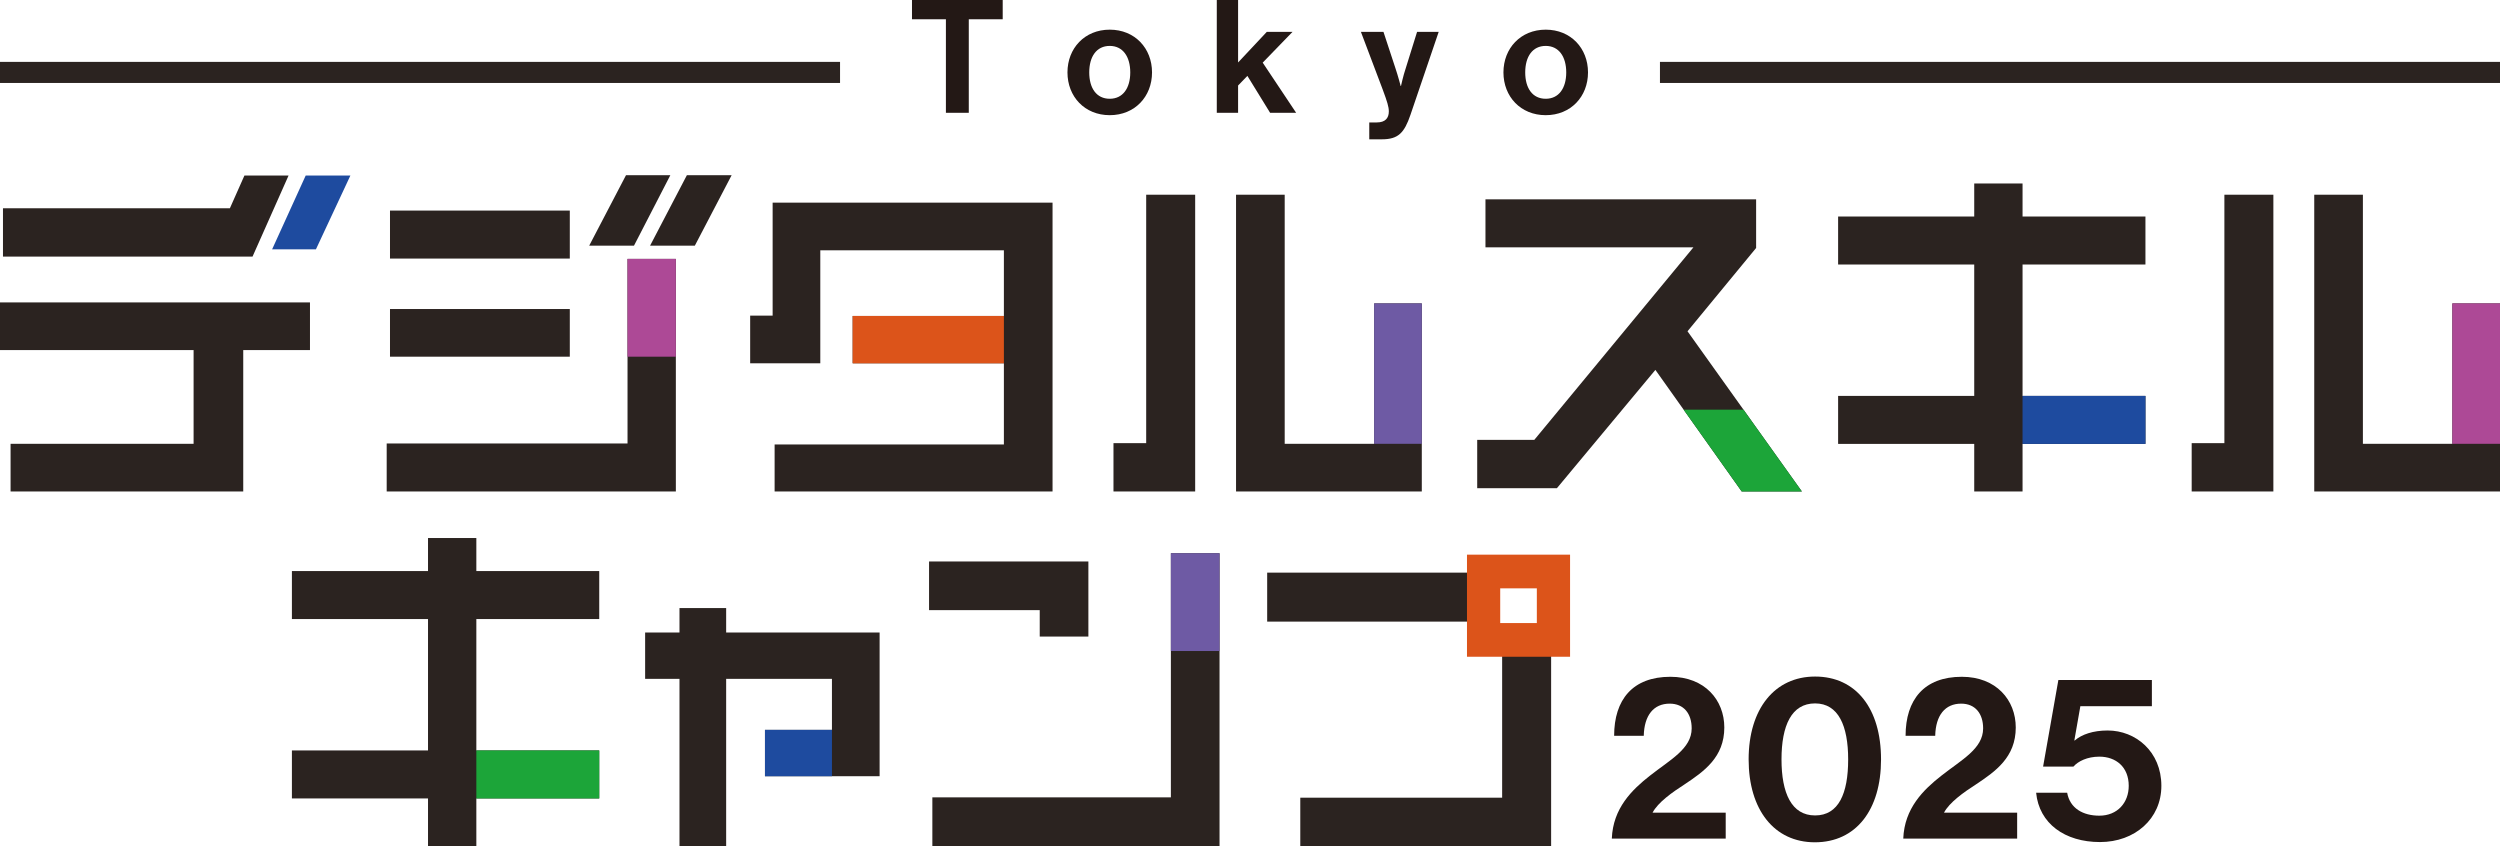 <?xml version="1.0" encoding="UTF-8"?><svg id="_レイヤー_2" xmlns="http://www.w3.org/2000/svg" viewBox="0 0 672.379 227.536"><defs><style>.cls-1{fill:#1e4b9f;}.cls-2{fill:#1ca539;}.cls-3{fill:#231815;}.cls-4{fill:#2b2320;}.cls-5{fill:#dc541a;}.cls-6{fill:#ad4996;}.cls-7{fill:#6e5aa4;}</style></defs><g id="_レイヤー_1-2"><polygon class="cls-4" points="0 81.335 0 94.154 52.067 94.154 52.067 119.363 2.844 119.363 2.844 132.182 65.42 132.182 65.42 94.154 83.368 94.154 83.368 81.335 0 81.335"/><polygon class="cls-4" points="65.738 47.216 61.829 56.012 .8 56.012 .8 69.009 67.92 69.009 77.607 47.216 65.738 47.216"/><polygon class="cls-1" points="82.215 47.216 73.187 67.054 84.971 67.054 94.237 47.216 82.215 47.216"/><polygon class="cls-4" points="207.801 84.889 201.759 84.889 201.759 97.708 220.62 97.708 220.62 67.32 269.997 67.32 269.997 84.978 229.327 84.978 229.327 97.708 269.997 97.708 269.997 119.541 208.334 119.541 208.334 132.182 283.083 132.182 283.083 54.502 207.801 54.502 207.801 84.889"/><rect class="cls-5" x="229.327" y="84.978" width="40.67" height="12.73"/><polygon class="cls-4" points="168.774 119.275 104 119.275 104 132.182 181.771 132.182 181.771 69.631 168.774 69.631 168.774 119.275"/><rect class="cls-4" x="104.889" y="56.634" width="48.36" height="12.908"/><rect class="cls-4" x="104.889" y="83.112" width="48.36" height="12.819"/><polygon class="cls-4" points="180.286 47.127 168.36 47.127 158.463 66.077 170.51 66.077 180.286 47.127"/><polygon class="cls-4" points="174.836 66.077 186.874 66.077 196.771 47.127 184.733 47.127 174.836 66.077"/><rect class="cls-6" x="168.774" y="69.631" width="12.997" height="26.3"/><polygon class="cls-4" points="308.269 119.186 299.472 119.186 299.472 132.182 321.443 132.182 321.443 52.369 308.269 52.369 308.269 119.186"/><polygon class="cls-4" points="369.576 119.363 345.521 119.363 345.521 52.369 332.436 52.369 332.436 132.182 382.395 132.182 382.395 81.601 369.576 81.601 369.576 119.363"/><rect class="cls-7" x="369.576" y="81.601" width="12.819" height="37.762"/><polygon class="cls-4" points="598.252 119.186 589.456 119.186 589.456 132.182 611.427 132.182 611.427 52.369 598.252 52.369 598.252 119.186"/><polygon class="cls-4" points="659.56 81.601 659.56 119.363 635.505 119.363 635.505 52.369 622.42 52.369 622.42 132.182 672.379 132.182 672.379 81.601 659.56 81.601"/><rect class="cls-6" x="659.56" y="81.601" width="12.819" height="37.762"/><polygon class="cls-4" points="472.312 66.695 472.312 53.613 399.518 53.613 399.518 66.521 455.451 66.521 412.658 118.297 397.296 118.297 397.296 131.294 418.739 131.294 445.22 99.482 468.432 132.182 484.62 132.182 453.858 89.097 472.312 66.695"/><polygon class="cls-2" points="468.432 132.182 484.62 132.182 468.912 110.182 452.815 110.182 468.432 132.182"/><polygon class="cls-4" points="543.968 49.348 530.972 49.348 530.972 58.233 494.365 58.233 494.365 71.141 530.972 71.141 530.972 106.48 494.365 106.48 494.365 119.388 530.972 119.388 530.972 132.182 543.968 132.182 543.968 119.388 577.021 119.388 577.021 106.48 543.968 106.48 543.968 71.141 577.021 71.141 577.021 58.233 543.968 58.233 543.968 49.348"/><rect class="cls-1" x="543.968" y="106.48" width="33.053" height="12.908"/><polygon class="cls-4" points="195.301 163.54 182.749 163.54 182.749 170.115 173.509 170.115 173.509 182.578 182.749 182.578 182.749 227.536 195.301 227.536 195.301 182.578 223.752 182.578 223.752 196.3 205.739 196.3 205.739 208.764 236.571 208.764 236.571 170.115 195.301 170.115 195.301 163.54"/><rect class="cls-1" x="205.74" y="196.3" width="18.013" height="12.463"/><polygon class="cls-4" points="128.113 144.702 115.116 144.702 115.116 153.587 78.509 153.587 78.509 166.495 115.116 166.495 115.116 201.833 78.509 201.833 78.509 214.741 115.116 214.741 115.116 227.536 128.113 227.536 128.113 214.741 161.166 214.741 161.166 201.833 128.113 201.833 128.113 166.495 161.166 166.495 161.166 153.587 128.113 153.587 128.113 144.702"/><rect class="cls-2" x="128.113" y="201.833" width="33.053" height="12.908"/><polygon class="cls-4" points="314.91 214.45 250.759 214.45 250.759 227.536 327.996 227.536 327.996 148.789 314.91 148.789 314.91 214.45"/><polygon class="cls-4" points="279.636 171.204 292.722 171.204 292.722 151.01 249.871 151.01 249.871 164.096 279.636 164.096 279.636 171.204"/><rect class="cls-7" x="314.91" y="148.789" width="13.086" height="26.3"/><rect class="cls-4" x="340.809" y="154.01" width="57.153" height="13.174"/><polygon class="cls-4" points="404.004 174.47 404.004 214.539 349.715 214.539 349.715 227.536 417.178 227.536 417.178 174.47 404.004 174.47"/><path class="cls-5" d="M394.547,149.176v27.458h27.725v-27.458h-27.725ZM413.335,167.574h-9.85v-9.338h9.85v9.338Z"/><path class="cls-3" d="M443.773,208.606c5.354-4.233,11.206-7.222,11.206-12.7,0-3.984-2.116-6.661-5.914-6.661-4.296,0-6.848,3.112-6.973,8.653h-7.969c0-9.712,4.98-15.875,15.128-15.875,9.276,0,14.506,6.288,14.506,13.634,0,8.031-5.479,11.829-10.708,15.315-3.3,2.117-7.159,4.856-8.591,7.595h19.673v6.973h-30.63c.311-8.155,5.417-13.136,10.272-16.934Z"/><path class="cls-3" d="M470.297,204.248c0-13.634,7.035-22.288,17.868-22.288,11.019,0,17.743,8.591,17.743,22.288,0,13.572-6.724,22.288-17.805,22.288-10.895,0-17.805-8.716-17.805-22.288ZM497.067,204.248c0-9.027-2.615-15.066-8.902-15.066-6.351,0-9.027,5.977-9.027,15.066,0,9.027,2.677,15.066,9.027,15.066s8.902-5.914,8.902-15.066Z"/><path class="cls-3" d="M522.16,208.606c5.354-4.233,11.206-7.222,11.206-12.7,0-3.984-2.117-6.661-5.915-6.661-4.295,0-6.848,3.112-6.973,8.653h-7.969c0-9.712,4.98-15.875,15.128-15.875,9.276,0,14.505,6.288,14.505,13.634,0,8.031-5.479,11.829-10.708,15.315-3.299,2.117-7.16,4.856-8.591,7.595h19.673v6.973h-30.63c.312-8.155,5.416-13.136,10.272-16.934Z"/><path class="cls-3" d="M547.625,213.213h8.343c.747,4.171,4.233,6.164,8.653,6.164,4.856,0,7.906-3.486,7.906-8.031,0-5.043-3.424-7.844-7.906-7.844-3.237,0-5.728,1.245-6.973,2.677h-8.155l4.108-23.284h25.151v7.035h-19.237l-1.619,9.214h.125c1.868-1.619,4.918-2.677,8.84-2.677,7.533,0,14.443,5.665,14.443,14.879,0,8.902-7.159,15.128-16.498,15.128-9.463,0-16.373-4.98-17.183-13.26Z"/><path class="cls-3" d="M245.281,0h24.399v5.177h-9.123v25.163h-6.153V5.177h-9.123V0Z"/><path class="cls-3" d="M287.096,19.477c0-6.492,4.625-11.5,11.372-11.5s11.373,5.007,11.373,11.5-4.625,11.5-11.373,11.5-11.372-5.007-11.372-11.5ZM303.985,19.477c0-4.243-1.994-7.129-5.517-7.129-3.564,0-5.516,2.886-5.516,7.129s1.952,7.086,5.516,7.086c3.522,0,5.517-2.843,5.517-7.086Z"/><path class="cls-3" d="M335.489,20.411l-2.504,2.588v7.341h-5.729V0h5.729v16.804l7.723-8.233h6.917l-8.02,8.275,8.996,13.494h-7.002l-6.111-9.93Z"/><path class="cls-3" d="M368.266,32.929h2.037c2.291,0,3.225-1.188,3.225-2.97,0-1.188-.424-2.589-1.655-5.899l-5.856-15.489h6.068l3.225,9.803c.679,1.994,1.4,4.752,1.4,4.752h.085s.594-2.758,1.273-4.752l3.055-9.803h5.813l-7.596,22.321c-1.655,4.837-3.268,6.577-7.681,6.577h-3.395v-4.541Z"/><path class="cls-3" d="M404.353,19.477c0-6.492,4.625-11.5,11.372-11.5s11.373,5.007,11.373,11.5-4.625,11.5-11.373,11.5-11.372-5.007-11.372-11.5ZM421.242,19.477c0-4.243-1.994-7.129-5.517-7.129-3.564,0-5.516,2.886-5.516,7.129s1.952,7.086,5.516,7.086c3.522,0,5.517-2.843,5.517-7.086Z"/><rect class="cls-4" x="0" y="16.643" width="225.932" height="5.669"/><rect class="cls-4" x="446.447" y="16.643" width="225.932" height="5.669"/></g></svg>